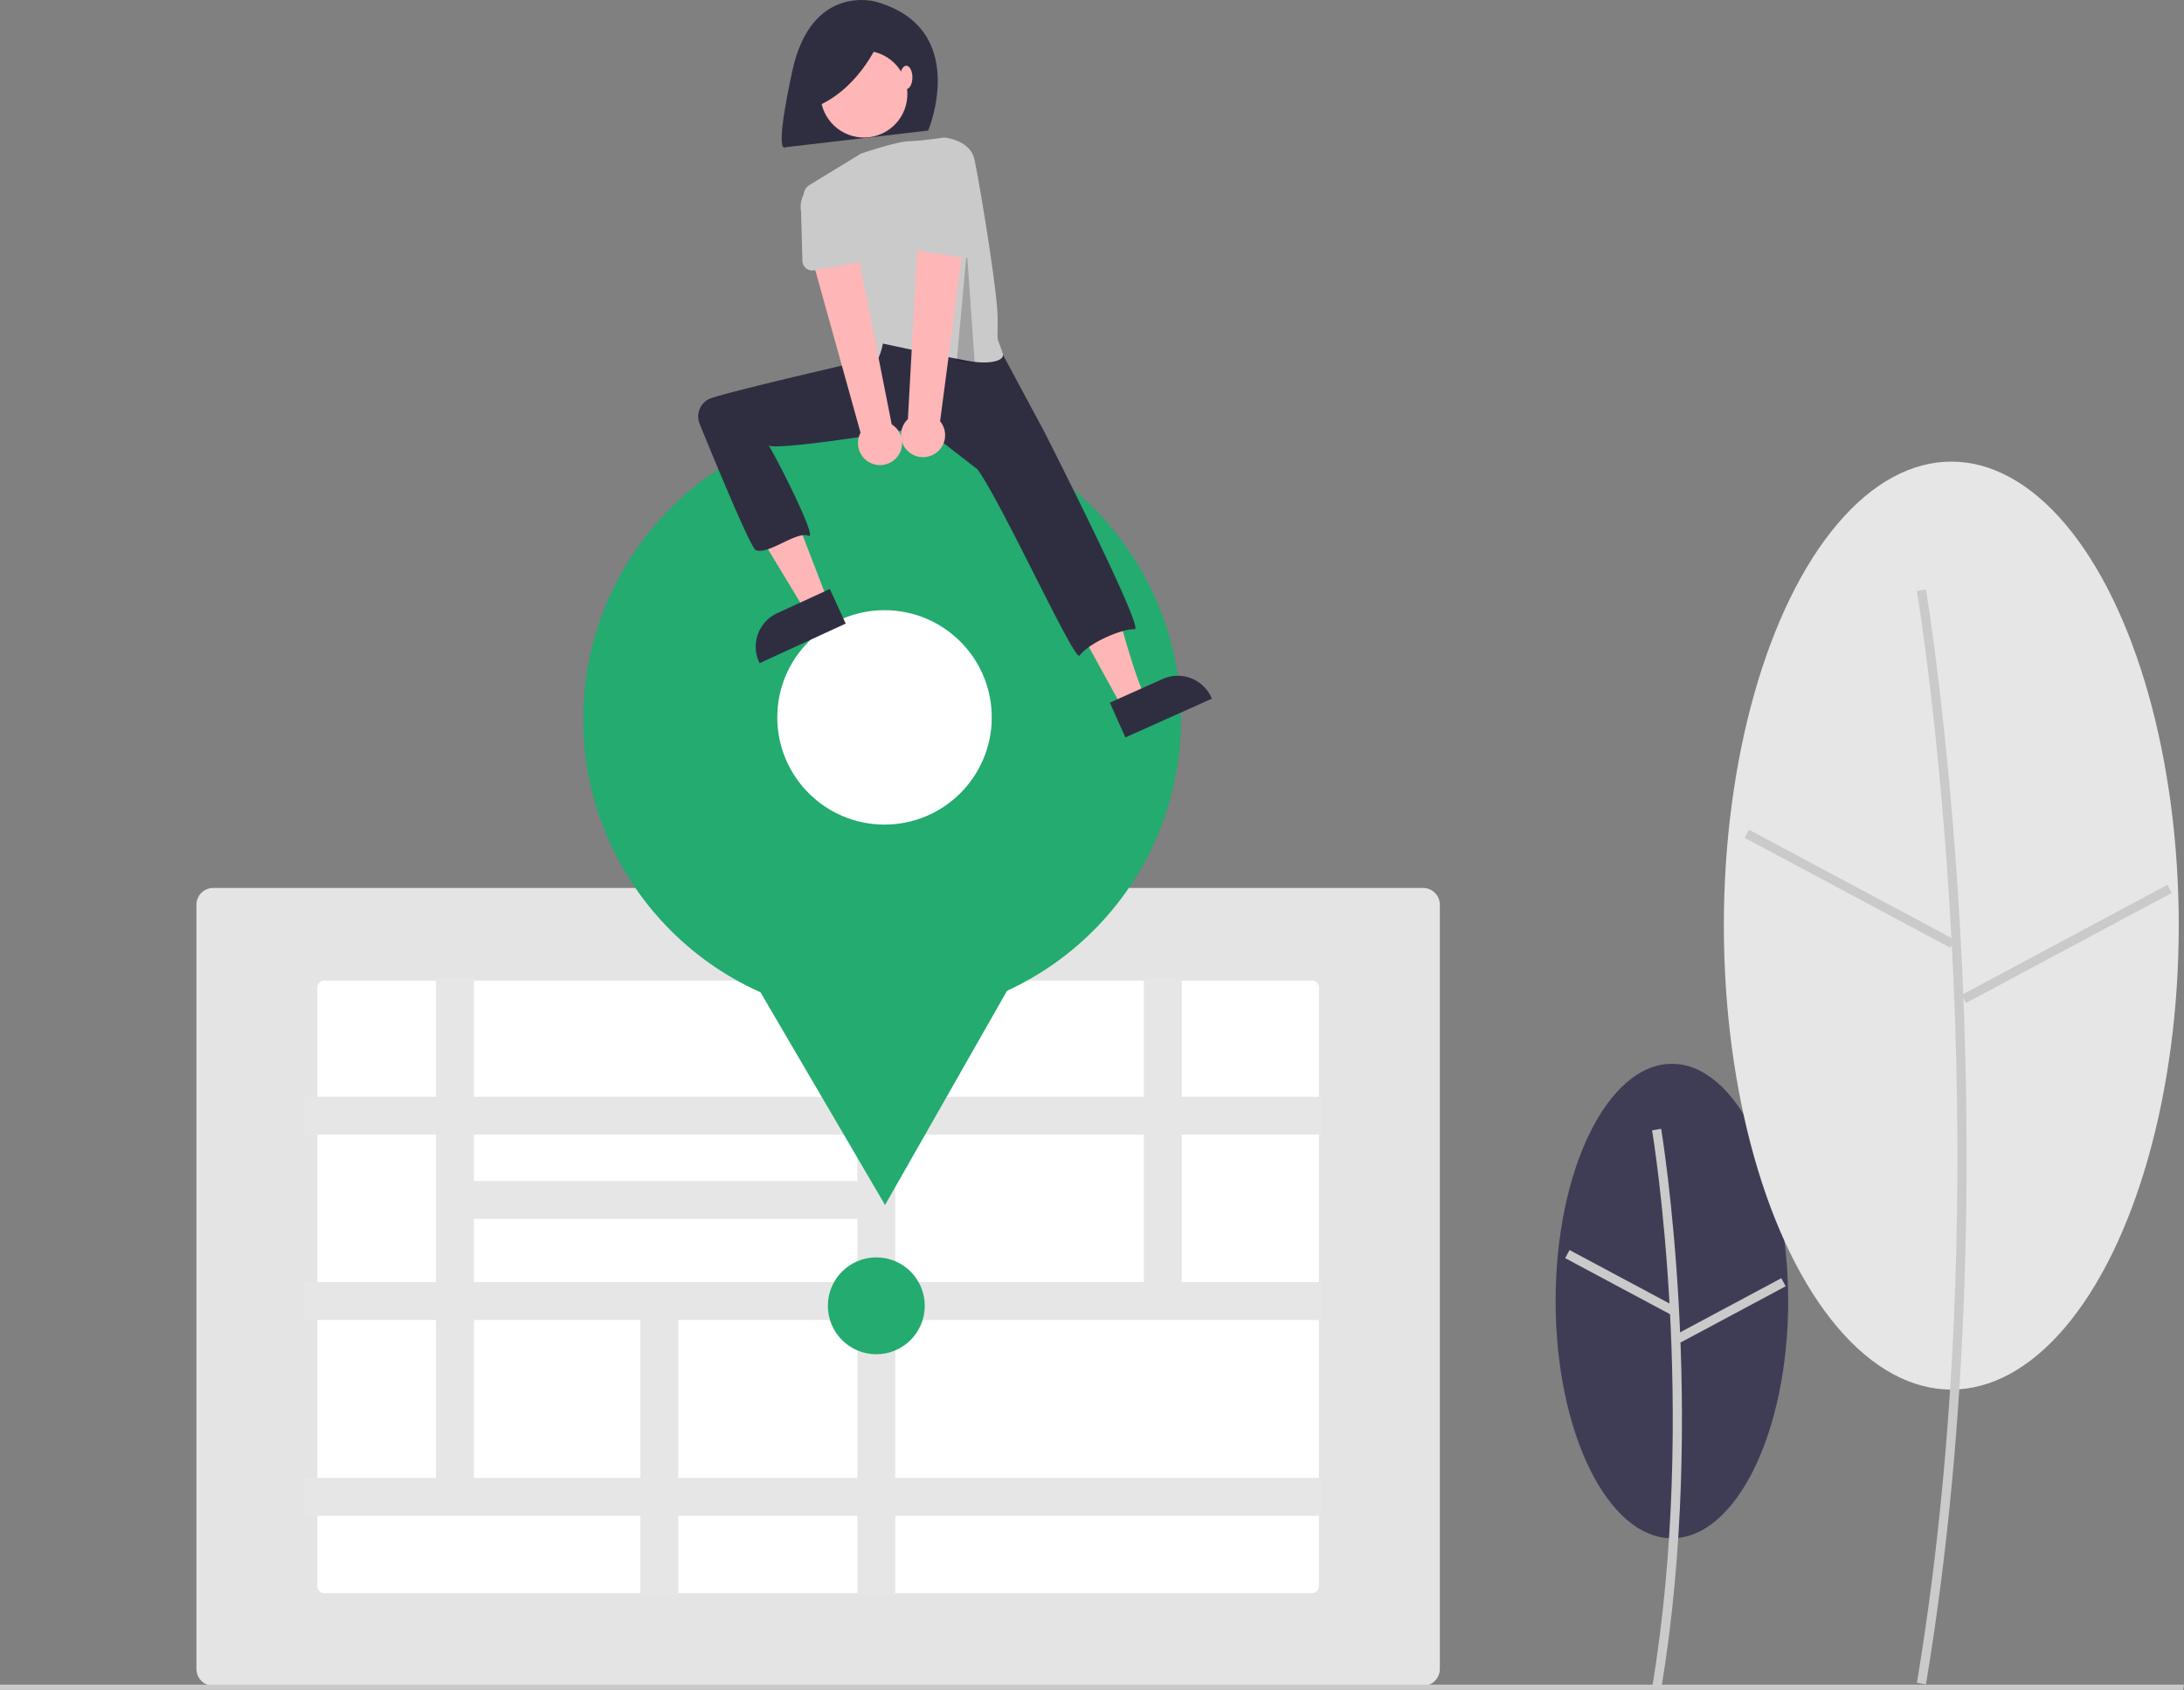 <svg xmlns="http://www.w3.org/2000/svg" data-name="Layer 1" width="910.908" height="704.996" viewBox="0 0 910.908 704.996" xmlns:xlink="http://www.w3.org/1999/xlink"><rect x="0" y="0" width="910.908" height="704.996" fill="#808080" stroke="none"/><ellipse cx="697.317" cy="542.77" rx="48.503" ry="98.965" fill="#3f3d56"/><path d="M837.384,802.263c19.426-116.551.196-232.682-.001-233.84l-3.779.64c.196,1.153,19.315,116.673-.001,232.571Z" transform="translate(-144.546 -97.502)" fill="#cacaca"/><rect x="818.27" y="607.542" width="3.833" height="49.74" transform="translate(-268.853 959.859) rotate(-61.858)" fill="#cacaca"/><rect x="841.609" y="642.253" width="49.741" height="3.833" transform="translate(-345.984 387.631) rotate(-28.158)" fill="#cacaca"/><ellipse cx="813.855" cy="386.144" rx="94.866" ry="193.564" fill="#e6e6e6"/><path d="M947.834,800.179c37.944-227.66.383-454.492-.001-456.756l-3.779.64c.383,2.259,37.834,228.48-.001,455.487Z" transform="translate(-144.546 -97.502)" fill="#cacaca"/><rect x="914.088" y="419.627" width="3.833" height="97.287" transform="translate(-73.491 957.626) rotate(-61.858)" fill="#cacaca"/><rect x="957.903" y="489.352" width="97.287" height="3.833" transform="translate(-257.253 435.623) rotate(-28.157)" fill="#cacaca"/><path d="M738.076,800.787H233.479a7.008,7.008,0,0,1-7-7V474.942a7.008,7.008,0,0,1,7-7H738.076a7.008,7.008,0,0,1,7,7v318.846A7.008,7.008,0,0,1,738.076,800.787Z" transform="translate(-144.546 -97.502)" fill="#e4e4e4"/><path d="M279.884,506.579a3.003,3.003,0,0,0-3,3V759.151a3.003,3.003,0,0,0,3,3H691.671a3.003,3.003,0,0,0,3-3V509.579a3.003,3.003,0,0,0-3-3Z" transform="translate(-144.546 -97.502)" fill="#fff"/><path d="M695.671,570.859V555.044H637.437V505.579H621.622v49.465H517.947V505.579H502.133v49.465H342.227V505.579H326.412v49.465H271.117v15.815h55.294v61.502H271.117v15.815h55.294v65.895H271.117v15.815h140.519V763.15h15.815V729.886h74.681V763.15h15.814V729.886H695.671V714.071H517.947V648.176H695.671V632.361H637.437V570.859Zm-193.538,0v19.329H342.227V570.859Zm-159.906,35.144H502.133v26.358H342.227Zm0,108.068V648.176h69.41v65.895Zm159.906,0H427.451V648.176h74.681Zm119.49-81.71H517.947V570.859H621.622Z" transform="translate(-144.546 -97.502)" fill="#e6e6e6"/><circle cx="365.494" cy="544.767" r="20.208" fill="#23ab70"/><polygon points="910.513 704.996 0 704.996 0 702.814 910.908 702.814 910.513 704.996" fill="#cacaca"/><circle cx="367.916" cy="300.067" r="124.655" fill="#23ab70"/><polygon points="369.135 502.707 329.753 435.433 290.371 368.159 368.323 367.69 446.275 367.221 407.705 434.964 369.135 502.707" fill="#23ab70"/><circle cx="368.917" cy="299.283" r="44.724" fill="#fff"/><path d="M509.579,98.143s-26.674-7.514-34.563,28.928-2.878,31.85-2.878,31.85l59.546-6.95S549.589,109.225,509.579,98.143Z" transform="translate(-144.546 -97.502)" fill="#2f2e41"/><path d="M470.787,258.012s-40.242,1.863-33.273,17.659q.739,1.675,1.376,3.138a282.522,282.522,0,0,0,17.164,33.223l24.733,40.98,9-5-25.327-65.837,22.765-1.858Z" transform="translate(-144.546 -97.502)" fill="#ffb6b6"/><path d="M576.891,274.742l13.008,28.34s9.756,9.756,20.442,48.782,13.008,37.632,13.008,37.632l-10.562,3.518-43.33-78.781-21.371-26.946,6.504-14.402Z" transform="translate(-144.546 -97.502)" fill="#ffb6b6"/><path d="M561.095,242.221l18.693,34.792s42.38,83.277,38,83c-4.924-.311-18.754,5.428-23,11-2.05,2.689-32-63-42.52-77.687L529.503,275.671s-64.636,10.879-64.715,7.341c-.039-1.733,21.4,39.842,17,38-5.012-2.099-16.802,8.114-22,6-2.145-.872-17.298-37.611-23.432-52.666a8.148,8.148,0,0,1,3.77-10.311c4.61-2.397,68.662-17.023,68.662-17.023l-1.12-5.721,4.646-9.292Z" transform="translate(-144.546 -97.502)" fill="#2f2e41"/><circle cx="504.879" cy="136.758" r="18.119" transform="translate(144.47 515.71) rotate(-80.783)" fill="#ffb6b6"/><path d="M562.787,245.012c1,3.001-5.479,4.726-14.511,3.039-7.814-1.459-16.367-3.192-23.113-4.595-7.224-1.505-12.386-2.63-12.386-2.63s-1.858,11.615-7.898,10.221c-5.203-1.199-20.753-55.513-24.958-70.524a5.222,5.222,0,0,1,2.309-5.868l21.357-13.041s14.718-5.055,20.084-5.199,14.658-1.538,14.658-1.538,10.685.929,12.544,8.827,9.613,54.726,9.756,65.971C560.787,242.012,559.787,236.012,562.787,245.012Z" transform="translate(-144.546 -97.502)" fill="#cacaca"/><path d="M511.654,113.485s-7.514,19.911-25.922,28.176l-3.005-17.657Z" transform="translate(-144.546 -97.502)" fill="#2f2e41"/><ellipse cx="377.988" cy="32.289" rx="2.555" ry="4.878" fill="#ffb6b6"/><path d="M497.276,357.658l-35.917,16.512-.209-.454a15.387,15.387,0,0,1,7.552-20.407l.001-0,21.937-10.085Z" transform="translate(-144.546 -97.502)" fill="#2f2e41"/><path d="M607.433,390.647l22.032-9.876.001-0a15.387,15.387,0,0,1,20.334,7.747l.205.456-36.072,16.17Z" transform="translate(-144.546 -97.502)" fill="#2f2e41"/><polygon points="403.241 104.51 399.035 150.771 406.512 151.124 403.241 104.51" opacity="0.2"/><path d="M518.468,288.434a9.136,9.136,0,0,0-1.999-13.865L500.31,192.943l-18.556,7.099,21.718,78.003A9.185,9.185,0,0,0,518.468,288.434Z" transform="translate(-144.546 -97.502)" fill="#ffb6b6"/><path d="M504.398,206.7,484.023,210.288a4.096,4.096,0,0,1-4.805-3.922l-.562-20.619a11.376,11.376,0,0,1,22.419-3.881l6.5,19.505a4.096,4.096,0,0,1-3.176,5.328Z" transform="translate(-144.546 -97.502)" fill="#cacaca"/><path d="M534.09,286.998a9.136,9.136,0,0,0,2.552-13.774l10.869-82.497-19.853.774-4.441,80.849a9.185,9.185,0,0,0,10.873,14.649Z" transform="translate(-144.546 -97.502)" fill="#ffb6b6"/><path d="M546.973,205.068l-20.45-3.134a4.096,4.096,0,0,1-3.294-5.256l6.079-19.71a11.376,11.376,0,0,1,22.48,3.513l-.098,20.559a4.096,4.096,0,0,1-4.717,4.028Z" transform="translate(-144.546 -97.502)" fill="#cacaca"/></svg>